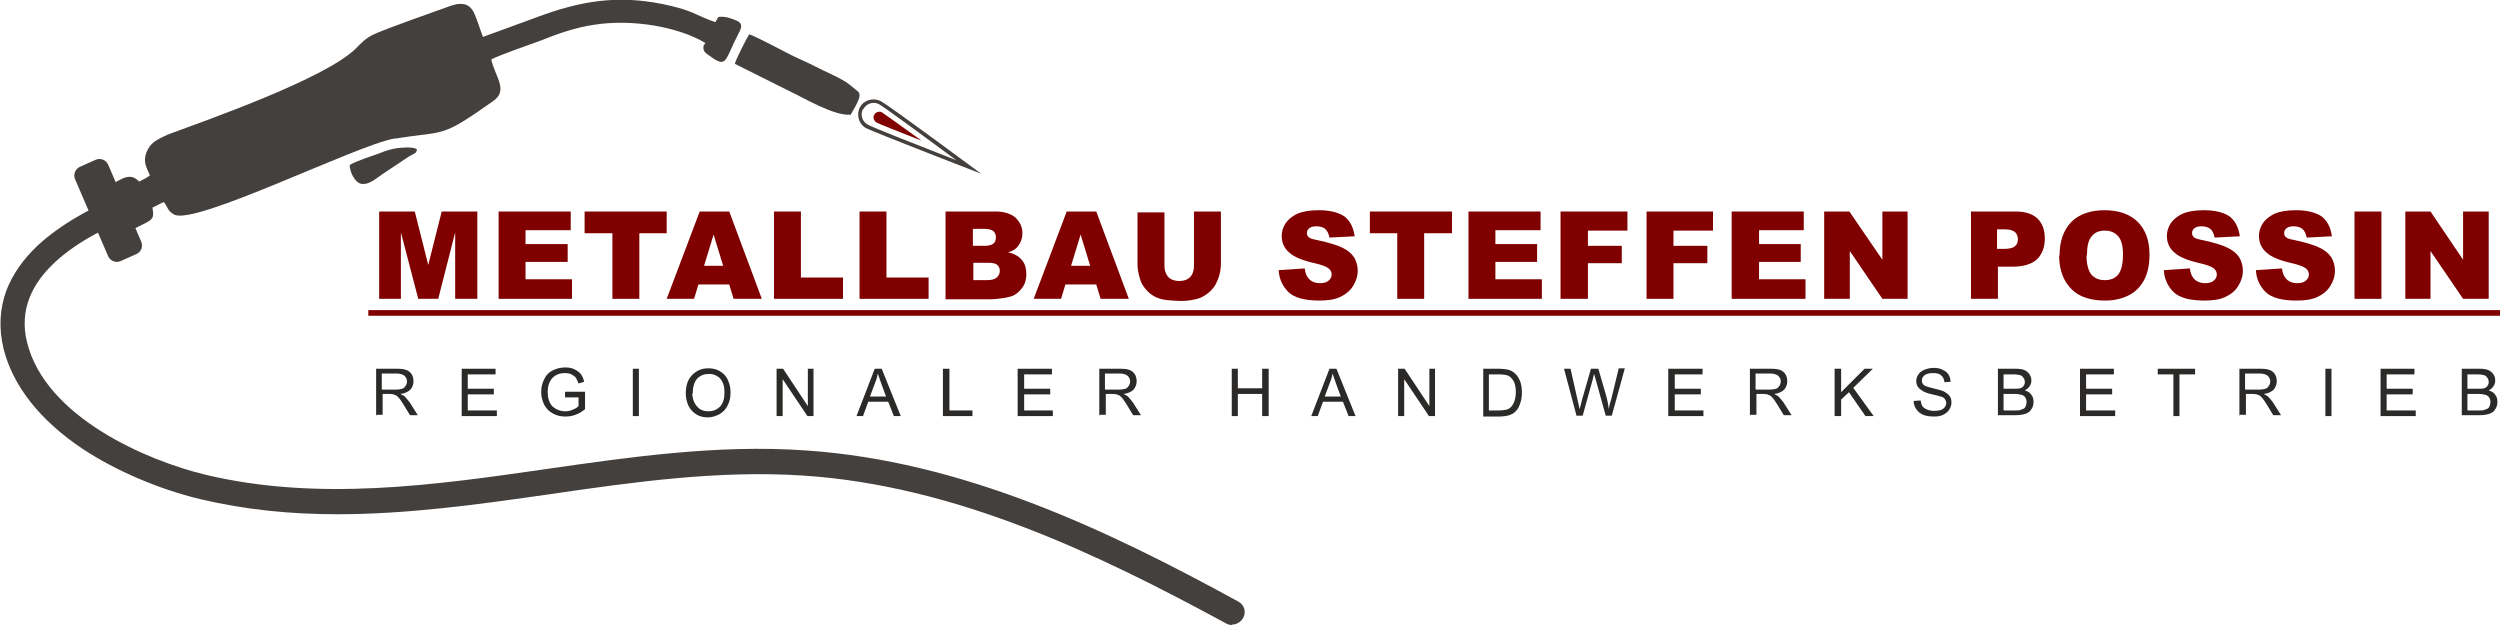 <svg xmlns="http://www.w3.org/2000/svg" xml:space="preserve" width="360px" height="90px" version="1.1" style="shape-rendering:geometricPrecision; text-rendering:geometricPrecision; image-rendering:optimizeQuality; fill-rule:evenodd; clip-rule:evenodd" viewBox="0 0 5756 1439" xmlns:xlink="http://www.w3.org/1999/xlink">
 <defs>
  <style type="text/css">
   <![CDATA[
    .fil0 {fill:#44403E}
    .fil3 {fill:maroon}
    .fil4 {fill:#2B2A29;fill-rule:nonzero}
    .fil1 {fill:#44403E;fill-rule:nonzero}
    .fil2 {fill:maroon;fill-rule:nonzero}
   ]]>
  </style>
 </defs>
 <g id="Ebene_x0020_1">
  <g id="_760277280">
   <path class="fil0" d="M908 319c-87,15 -459,201 -507,175 -16,-9 -13,-15 -24,-29l-26 13c6,33 -3,27 -54,55l-54 -101c27,-12 52,-38 74,-17 0,0 1,1 1,1l3 2c6,-4 17,-8 24,-14 -5,-15 -20,-32 -4,-61 9,-17 24,-23 45,-33 100,-37 362,-129 433,-198 12,-12 23,-25 44,-34 34,-15 137,-51 173,-64 25,-9 43,-7 54,13 7,13 16,43 22,58l123 -45c99,-37 183,-52 289,-31 74,15 76,26 123,42l7 -12c16,-2 28,3 41,8 17,7 12,18 5,31 -32,61 -25,81 -67,50 -7,-5 -16,-10 -13,-23l4 -6c-61,-37 -168,-56 -256,-42 -42,6 -85,21 -122,36 -19,7 -105,37 -115,44 10,42 40,71 4,96 -123,87 -107,67 -225,86z"/>
   <path class="fil0" d="M1957 264c-37,3 -107,-39 -137,-53l-128 -64c1,-8 28,-61 33,-68 25,9 85,43 114,56 14,6 26,12 40,19 23,12 58,26 76,40 6,5 10,8 16,13 6,5 10,7 7,19 -5,15 -14,28 -20,39z"/>
   <path class="fil0" d="M960 345c-3,8 0,5 -18,15l-63 42c-12,8 -30,25 -48,21 -13,-3 -25,-24 -26,-43 14,-9 52,-21 71,-28 12,-5 25,-9 39,-11 10,-1 37,-4 45,3z"/>
  </g>
  <path class="fil1" d="M173 413l76 177c5,11 18,16 29,11l36 -16c11,-5 16,-17 11,-29l-76 -177c-5,-11 -18,-16 -29,-11l-36 16c-11,5 -16,18 -11,29z"/>
  <path class="fil1" d="M2837 1439c-5,0 -9,-1 -13,-3 -300,-163 -625,-318 -974,-341 -195,-13 -393,15 -585,43 -161,23 -324,46 -489,46 -105,0 -211,-10 -316,-35 -95,-23 -193,-65 -269,-115 -99,-66 -162,-146 -183,-232 -11,-46 -9,-91 7,-134 14,-36 38,-71 72,-103 51,-47 123,-89 214,-124 15,-6 31,2 36,16 6,15 -2,31 -16,36 -138,52 -295,146 -259,294 42,174 278,274 411,306 260,62 527,24 784,-13 195,-28 396,-57 597,-43 360,24 692,181 997,348 14,7 19,25 11,38 -5,9 -15,15 -25,15z"/>
  <path class="fil1" d="M1988 251c7,-13 23,-18 36,-11 11,6 108,77 178,129 -82,-32 -194,-76 -204,-82 -13,-7 -18,-23 -11,-36zm271 149c0,0 -213,-158 -231,-167 -17,-9 -39,-3 -48,14 -9,17 -3,39 14,48 17,9 265,105 265,105z"/>
  <path class="fil2" d="M2013 264c3,-6 12,-9 18,-5 5,3 38,27 91,65 -61,-24 -99,-39 -104,-42 -6,-4 -9,-12 -5,-18z"/>
  <polygon class="fil2" points="873,487 955,487 986,610 1017,487 1099,487 1099,688 1048,688 1048,535 1009,688 963,688 923,535 923,688 873,688 "/>
  <polygon id="1" class="fil2" points="1148,487 1314,487 1314,530 1210,530 1210,562 1307,562 1307,603 1210,603 1210,643 1317,643 1317,688 1148,688 "/>
  <polygon id="2" class="fil2" points="1346,487 1535,487 1535,537 1472,537 1472,688 1410,688 1410,537 1346,537 "/>
  <path id="3" class="fil2" d="M1678 655l-70 0 -10 33 -63 0 76 -201 68 0 75 201 -65 0 -10 -33zm-13 -43l-22 -72 -22 72 44 0z"/>
  <polygon id="4" class="fil2" points="1782,487 1844,487 1844,639 1941,639 1941,688 1782,688 "/>
  <polygon id="5" class="fil2" points="1979,487 2041,487 2041,639 2138,639 2138,688 1979,688 "/>
  <path id="6" class="fil2" d="M2177 487l116 0c19,0 34,5 45,14 10,10 16,21 16,36 0,12 -4,22 -11,31 -5,6 -12,10 -22,13 14,3 25,9 32,18 7,8 10,19 10,32 0,10 -2,20 -7,28 -5,8 -12,15 -20,20 -5,3 -13,5 -24,7 -14,2 -23,3 -28,3l-107 0 0 -201zm63 79l27 0c10,0 16,-2 20,-5 4,-3 6,-8 6,-15 0,-6 -2,-10 -6,-14 -4,-3 -10,-5 -20,-5l-27 0 0 38zm0 79l32 0c11,0 18,-2 23,-6 4,-4 7,-9 7,-15 0,-6 -2,-11 -6,-14 -4,-4 -12,-5 -23,-5l-32 0 0 41z"/>
  <path id="7" class="fil2" d="M2523 655l-70 0 -10 33 -63 0 76 -201 68 0 75 201 -65 0 -10 -33zm-13 -43l-22 -72 -22 72 44 0z"/>
  <path id="8" class="fil2" d="M2749 487l62 0 0 120c0,12 -2,23 -6,34 -4,11 -9,20 -17,28 -8,8 -16,13 -25,17 -12,4 -27,7 -43,7 -10,0 -20,-1 -32,-2 -12,-1 -21,-4 -29,-8 -8,-4 -15,-10 -21,-17 -6,-7 -11,-15 -13,-23 -4,-13 -6,-24 -6,-34l0 -120 62 0 0 123c0,11 3,19 9,26 6,6 15,9 25,9 11,0 19,-3 25,-9 6,-6 9,-15 9,-26l0 -123z"/>
  <path id="9" class="fil2" d="M2945 622l59 -4c1,10 4,17 8,22 6,8 16,12 27,12 9,0 16,-2 20,-6 5,-4 7,-9 7,-14 0,-5 -2,-10 -7,-14 -5,-4 -15,-8 -32,-12 -27,-6 -47,-14 -58,-24 -12,-10 -18,-23 -18,-39 0,-10 3,-20 9,-29 6,-9 15,-16 27,-22 12,-5 28,-8 49,-8 26,0 45,5 59,14 13,10 21,25 24,46l-58 3c-2,-9 -5,-16 -10,-20 -5,-4 -12,-6 -21,-6 -7,0 -13,2 -16,5 -4,3 -5,7 -5,11 0,3 1,6 4,9 3,3 10,5 21,7 27,6 47,12 58,18 12,6 20,13 26,22 5,9 8,19 8,30 0,13 -4,25 -11,36 -7,11 -17,19 -30,25 -13,6 -29,8 -48,8 -34,0 -58,-7 -71,-20 -13,-13 -21,-30 -22,-50z"/>
  <polygon id="10" class="fil2" points="3154,487 3343,487 3343,537 3279,537 3279,688 3217,688 3217,537 3154,537 "/>
  <polygon id="11" class="fil2" points="3381,487 3547,487 3547,530 3443,530 3443,562 3539,562 3539,603 3443,603 3443,643 3550,643 3550,688 3381,688 "/>
  <polygon id="12" class="fil2" points="3593,487 3747,487 3747,531 3656,531 3656,566 3734,566 3734,606 3656,606 3656,688 3593,688 "/>
  <polygon id="13" class="fil2" points="3791,487 3944,487 3944,531 3853,531 3853,566 3931,566 3931,606 3853,606 3853,688 3791,688 "/>
  <polygon id="14" class="fil2" points="3987,487 4153,487 4153,530 4050,530 4050,562 4146,562 4146,603 4050,603 4050,643 4157,643 4157,688 3987,688 "/>
  <polygon id="15" class="fil2" points="4200,487 4258,487 4334,598 4334,487 4392,487 4392,688 4334,688 4259,578 4259,688 4200,688 "/>
  <path id="16" class="fil2" d="M4537 487l103 0c23,0 39,5 51,16 11,11 17,26 17,46 0,20 -6,36 -18,48 -12,11 -31,17 -56,17l-34 0 0 74 -62 0 0 -201zm62 86l15 0c12,0 21,-2 25,-6 5,-4 7,-9 7,-16 0,-6 -2,-12 -6,-16 -4,-4 -12,-7 -24,-7l-18 0 0 45z"/>
  <path id="17" class="fil2" d="M4742 588c0,-33 9,-58 27,-77 18,-18 44,-27 76,-27 33,0 59,9 77,27 18,18 27,43 27,75 0,23 -4,43 -12,58 -8,15 -19,27 -34,35 -15,8 -34,13 -56,13 -23,0 -41,-4 -56,-11 -15,-7 -27,-19 -36,-34 -9,-16 -14,-35 -14,-59zm62 0c0,20 4,35 11,44 8,9 18,13 31,13 13,0 24,-4 31,-13 7,-9 11,-24 11,-47 0,-19 -4,-33 -11,-41 -8,-9 -18,-13 -31,-13 -13,0 -23,4 -30,13 -8,9 -11,24 -11,44z"/>
  <path id="18" class="fil2" d="M4983 622l59 -4c1,10 4,17 8,22 6,8 16,12 27,12 9,0 16,-2 20,-6 5,-4 7,-9 7,-14 0,-5 -2,-10 -7,-14 -5,-4 -15,-8 -32,-12 -27,-6 -47,-14 -58,-24 -12,-10 -18,-23 -18,-39 0,-10 3,-20 9,-29 6,-9 15,-16 27,-22 12,-5 28,-8 49,-8 26,0 45,5 59,14 13,10 21,25 24,46l-58 3c-2,-9 -5,-16 -10,-20 -5,-4 -12,-6 -21,-6 -7,0 -13,2 -16,5 -4,3 -5,7 -5,11 0,3 1,6 4,9 3,3 10,5 21,7 27,6 47,12 58,18 12,6 20,13 26,22 5,9 8,19 8,30 0,13 -4,25 -11,36 -7,11 -17,19 -30,25 -13,6 -29,8 -48,8 -34,0 -58,-7 -71,-20 -13,-13 -21,-30 -22,-50z"/>
  <path id="19" class="fil2" d="M5195 622l59 -4c1,10 4,17 8,22 6,8 16,12 27,12 9,0 16,-2 20,-6 5,-4 7,-9 7,-14 0,-5 -2,-10 -7,-14 -5,-4 -15,-8 -32,-12 -27,-6 -47,-14 -58,-24 -12,-10 -18,-23 -18,-39 0,-10 3,-20 9,-29 6,-9 15,-16 27,-22 12,-5 28,-8 49,-8 26,0 45,5 59,14 13,10 21,25 24,46l-58 3c-2,-9 -5,-16 -10,-20 -5,-4 -12,-6 -21,-6 -7,0 -13,2 -16,5 -4,3 -5,7 -5,11 0,3 1,6 4,9 3,3 10,5 21,7 27,6 47,12 58,18 12,6 20,13 26,22 5,9 8,19 8,30 0,13 -4,25 -11,36 -7,11 -17,19 -30,25 -13,6 -29,8 -48,8 -34,0 -58,-7 -71,-20 -13,-13 -21,-30 -22,-50z"/>
  <polygon id="20" class="fil2" points="5421,487 5483,487 5483,688 5421,688 "/>
  <polygon id="21" class="fil2" points="5538,487 5596,487 5671,598 5671,487 5730,487 5730,688 5671,688 5596,578 5596,688 5538,688 "/>
  <polygon id="22" class="fil3" points="848,714 5756,714 5756,727 848,727 "/>
  <path class="fil4" d="M866 958l0 -109 48 0c10,0 17,1 22,3 5,2 9,5 12,10 3,5 4,10 4,16 0,8 -3,14 -7,19 -5,5 -13,9 -23,10 4,2 7,4 9,5 4,4 8,9 12,14l19 30 -18 0 -14 -23c-4,-7 -8,-12 -10,-15 -3,-3 -5,-6 -7,-7 -2,-1 -4,-2 -7,-3 -2,0 -4,-1 -8,-1l-17 0 0 48 -14 0zm14 -61l31 0c7,0 12,-1 15,-2 4,-1 6,-4 8,-7 2,-3 3,-6 3,-10 0,-5 -2,-9 -6,-13 -4,-3 -10,-5 -18,-5l-34 0 0 36z"/>
  <polygon id="1" class="fil4" points="1063,958 1063,849 1141,849 1141,862 1077,862 1077,895 1137,895 1137,908 1077,908 1077,945 1144,945 1144,958 "/>
  <path id="2" class="fil4" d="M1301 915l0 -13 46 0 0 40c-7,6 -14,10 -22,13 -8,3 -15,4 -23,4 -11,0 -20,-2 -29,-7 -9,-5 -15,-11 -20,-20 -4,-9 -7,-18 -7,-29 0,-11 2,-20 7,-30 4,-9 11,-16 19,-20 8,-4 18,-7 29,-7 8,0 15,1 21,4 6,3 11,6 15,11 4,5 6,10 8,18l-13 4c-2,-5 -4,-10 -6,-13 -2,-3 -6,-6 -10,-8 -4,-2 -9,-3 -15,-3 -7,0 -12,1 -17,3 -5,2 -9,5 -12,8 -3,3 -5,7 -7,11 -3,7 -4,14 -4,22 0,10 2,18 5,24 3,7 8,11 15,15 6,3 13,5 20,5 6,0 12,-1 18,-4 6,-2 10,-5 13,-8l0 -20 -32 0z"/>
  <polygon id="3" class="fil4" points="1457,958 1457,849 1471,849 1471,958 "/>
  <path id="4" class="fil4" d="M1579 905c0,-18 5,-32 15,-42 10,-10 22,-15 37,-15 10,0 19,2 27,7 8,5 14,11 18,20 4,9 6,18 6,29 0,11 -2,21 -7,30 -4,9 -11,15 -19,20 -8,4 -17,7 -26,7 -10,0 -19,-2 -27,-7 -8,-5 -14,-12 -18,-20 -4,-9 -6,-18 -6,-27zm15 0c0,13 4,23 11,31 7,8 16,11 26,11 11,0 20,-4 27,-11 7,-8 10,-18 10,-32 0,-9 -1,-17 -4,-23 -3,-7 -7,-12 -13,-15 -6,-4 -12,-5 -19,-5 -10,0 -19,3 -26,10 -7,7 -11,19 -11,35z"/>
  <polygon id="5" class="fil4" points="1788,958 1788,849 1803,849 1860,935 1860,849 1873,849 1873,958 1859,958 1802,873 1802,958 "/>
  <path id="6" class="fil4" d="M1972 958l42 -109 16 0 44 109 -16 0 -13 -33 -46 0 -12 33 -15 0zm31 -45l37 0 -11 -30c-3,-9 -6,-17 -8,-23 -1,7 -3,14 -6,21l-12 32z"/>
  <polygon id="7" class="fil4" points="2171,958 2171,849 2186,849 2186,945 2239,945 2239,958 "/>
  <polygon id="8" class="fil4" points="2343,958 2343,849 2422,849 2422,862 2358,862 2358,895 2418,895 2418,908 2358,908 2358,945 2424,945 2424,958 "/>
  <path id="9" class="fil4" d="M2531 958l0 -109 48 0c10,0 17,1 22,3 5,2 9,5 12,10 3,5 4,10 4,16 0,8 -3,14 -7,19 -5,5 -13,9 -23,10 4,2 7,4 9,5 4,4 8,9 12,14l19 30 -18 0 -14 -23c-4,-7 -8,-12 -10,-15 -3,-3 -5,-6 -7,-7 -2,-1 -4,-2 -7,-3 -2,0 -4,-1 -8,-1l-17 0 0 48 -14 0zm14 -61l31 0c7,0 12,-1 15,-2 4,-1 6,-4 8,-7 2,-3 3,-6 3,-10 0,-5 -2,-9 -6,-13 -4,-3 -10,-5 -18,-5l-34 0 0 36z"/>
  <polygon id="10" class="fil4" points="2836,958 2836,849 2850,849 2850,894 2906,894 2906,849 2921,849 2921,958 2906,958 2906,907 2850,907 2850,958 "/>
  <path id="11" class="fil4" d="M3019 958l42 -109 16 0 44 109 -16 0 -13 -33 -46 0 -12 33 -15 0zm31 -45l37 0 -11 -30c-3,-9 -6,-17 -8,-23 -1,7 -3,14 -6,21l-12 32z"/>
  <polygon id="12" class="fil4" points="3219,958 3219,849 3234,849 3291,935 3291,849 3304,849 3304,958 3290,958 3233,873 3233,958 "/>
  <path id="13" class="fil4" d="M3415 958l0 -109 37 0c8,0 15,1 19,2 6,1 12,4 16,8 6,5 10,11 13,19 3,8 4,16 4,26 0,8 -1,16 -3,22 -2,6 -4,12 -7,16 -3,4 -6,7 -10,10 -4,2 -8,4 -13,5 -5,1 -11,2 -17,2l-39 0zm14 -13l23 0c7,0 13,-1 17,-2 4,-1 7,-3 10,-6 3,-3 6,-8 8,-14 2,-6 3,-13 3,-21 0,-11 -2,-20 -6,-26 -4,-6 -8,-10 -14,-12 -4,-1 -10,-2 -19,-2l-23 0 0 83z"/>
  <path id="14" class="fil4" d="M3630 958l-29 -109 15 0 16 71c2,7 3,15 5,22 3,-12 5,-18 5,-20l21 -73 17 0 16 55c4,14 7,26 8,38 1,-7 3,-15 6,-24l17 -70 14 0 -30 109 -14 0 -23 -83c-2,-7 -3,-11 -4,-13 -1,5 -2,9 -3,13l-23 83 -15 0z"/>
  <polygon id="15" class="fil4" points="3841,958 3841,849 3920,849 3920,862 3856,862 3856,895 3916,895 3916,908 3856,908 3856,945 3922,945 3922,958 "/>
  <path id="16" class="fil4" d="M4029 958l0 -109 48 0c10,0 17,1 22,3 5,2 9,5 12,10 3,5 4,10 4,16 0,8 -3,14 -7,19 -5,5 -13,9 -23,10 4,2 7,4 9,5 4,4 8,9 12,14l19 30 -18 0 -14 -23c-4,-7 -8,-12 -10,-15 -3,-3 -5,-6 -7,-7 -2,-1 -4,-2 -7,-3 -2,0 -4,-1 -8,-1l-17 0 0 48 -14 0zm14 -61l31 0c7,0 12,-1 15,-2 4,-1 6,-4 8,-7 2,-3 3,-6 3,-10 0,-5 -2,-9 -6,-13 -4,-3 -10,-5 -18,-5l-34 0 0 36z"/>
  <polygon id="17" class="fil4" points="4224,958 4224,849 4239,849 4239,903 4293,849 4312,849 4267,893 4314,958 4295,958 4257,903 4239,920 4239,958 "/>
  <path id="18" class="fil4" d="M4408 923l14 -1c1,5 2,10 4,13 2,3 6,6 11,8 5,2 10,3 17,3 5,0 10,-1 15,-2 4,-2 7,-4 9,-7 2,-3 3,-6 3,-9 0,-3 -1,-6 -3,-9 -2,-3 -5,-5 -10,-6 -3,-1 -9,-3 -19,-5 -10,-2 -17,-5 -21,-7 -5,-3 -9,-6 -12,-10 -3,-4 -4,-9 -4,-14 0,-6 2,-11 5,-15 3,-5 8,-8 14,-11 6,-2 13,-4 20,-4 8,0 15,1 21,4 6,3 11,6 14,11 3,5 5,11 5,17l-14 1c-1,-7 -3,-12 -8,-16 -4,-4 -11,-5 -19,-5 -9,0 -15,2 -19,5 -4,3 -6,7 -6,12 0,4 1,7 4,10 3,3 10,5 22,8 12,3 20,5 24,7 6,3 11,7 14,11 3,4 4,10 4,15 0,6 -2,11 -5,16 -3,5 -8,9 -14,12 -6,3 -13,4 -21,4 -10,0 -18,-1 -25,-4 -7,-3 -12,-7 -16,-13 -4,-6 -6,-12 -6,-19z"/>
  <path id="19" class="fil4" d="M4600 958l0 -109 41 0c8,0 15,1 20,3 5,2 9,6 12,10 3,5 4,9 4,14 0,5 -1,9 -4,13 -2,4 -6,7 -11,10 7,2 12,5 15,10 4,5 5,10 5,16 0,5 -1,10 -3,14 -2,4 -5,8 -8,10 -3,2 -7,4 -12,5 -5,1 -11,2 -18,2l-41 0zm14 -63l23 0c6,0 11,0 14,-1 4,-1 6,-3 8,-5 2,-3 3,-6 3,-9 0,-4 -1,-7 -3,-10 -2,-3 -4,-5 -7,-6 -3,-1 -9,-2 -17,-2l-22 0 0 33zm0 50l27 0c5,0 8,0 10,-1 3,-1 6,-2 8,-3 2,-1 4,-3 5,-6 1,-3 2,-6 2,-9 0,-4 -1,-8 -3,-11 -2,-3 -5,-5 -9,-6 -4,-1 -9,-2 -16,-2l-25 0 0 37z"/>
  <polygon id="20" class="fil4" points="4789,958 4789,849 4867,849 4867,862 4803,862 4803,895 4863,895 4863,908 4803,908 4803,945 4870,945 4870,958 "/>
  <polygon id="21" class="fil4" points="5004,958 5004,862 4968,862 4968,849 5054,849 5054,862 5018,862 5018,958 "/>
  <path id="22" class="fil4" d="M5156 958l0 -109 48 0c10,0 17,1 22,3 5,2 9,5 12,10 3,5 4,10 4,16 0,8 -3,14 -7,19 -5,5 -13,9 -23,10 4,2 7,4 9,5 4,4 8,9 12,14l19 30 -18 0 -14 -23c-4,-7 -8,-12 -10,-15 -3,-3 -5,-6 -7,-7 -2,-1 -4,-2 -7,-3 -2,0 -4,-1 -8,-1l-17 0 0 48 -14 0zm14 -61l31 0c7,0 12,-1 15,-2 4,-1 6,-4 8,-7 2,-3 3,-6 3,-10 0,-5 -2,-9 -6,-13 -4,-3 -10,-5 -18,-5l-34 0 0 36z"/>
  <polygon id="23" class="fil4" points="5354,958 5354,849 5368,849 5368,958 "/>
  <polygon id="24" class="fil4" points="5481,958 5481,849 5559,849 5559,862 5495,862 5495,895 5555,895 5555,908 5495,908 5495,945 5562,945 5562,958 "/>
  <path id="25" class="fil4" d="M5668 958l0 -109 41 0c8,0 15,1 20,3 5,2 9,6 12,10 3,5 4,9 4,14 0,5 -1,9 -4,13 -2,4 -6,7 -11,10 7,2 12,5 15,10 4,5 5,10 5,16 0,5 -1,10 -3,14 -2,4 -5,8 -8,10 -3,2 -7,4 -12,5 -5,1 -11,2 -18,2l-41 0zm14 -63l23 0c6,0 11,0 14,-1 4,-1 6,-3 8,-5 2,-3 3,-6 3,-9 0,-4 -1,-7 -3,-10 -2,-3 -4,-5 -7,-6 -3,-1 -9,-2 -17,-2l-22 0 0 33zm0 50l27 0c5,0 8,0 10,-1 3,-1 6,-2 8,-3 2,-1 4,-3 5,-6 1,-3 2,-6 2,-9 0,-4 -1,-8 -3,-11 -2,-3 -5,-5 -9,-6 -4,-1 -9,-2 -16,-2l-25 0 0 37z"/>
 </g>
</svg>
